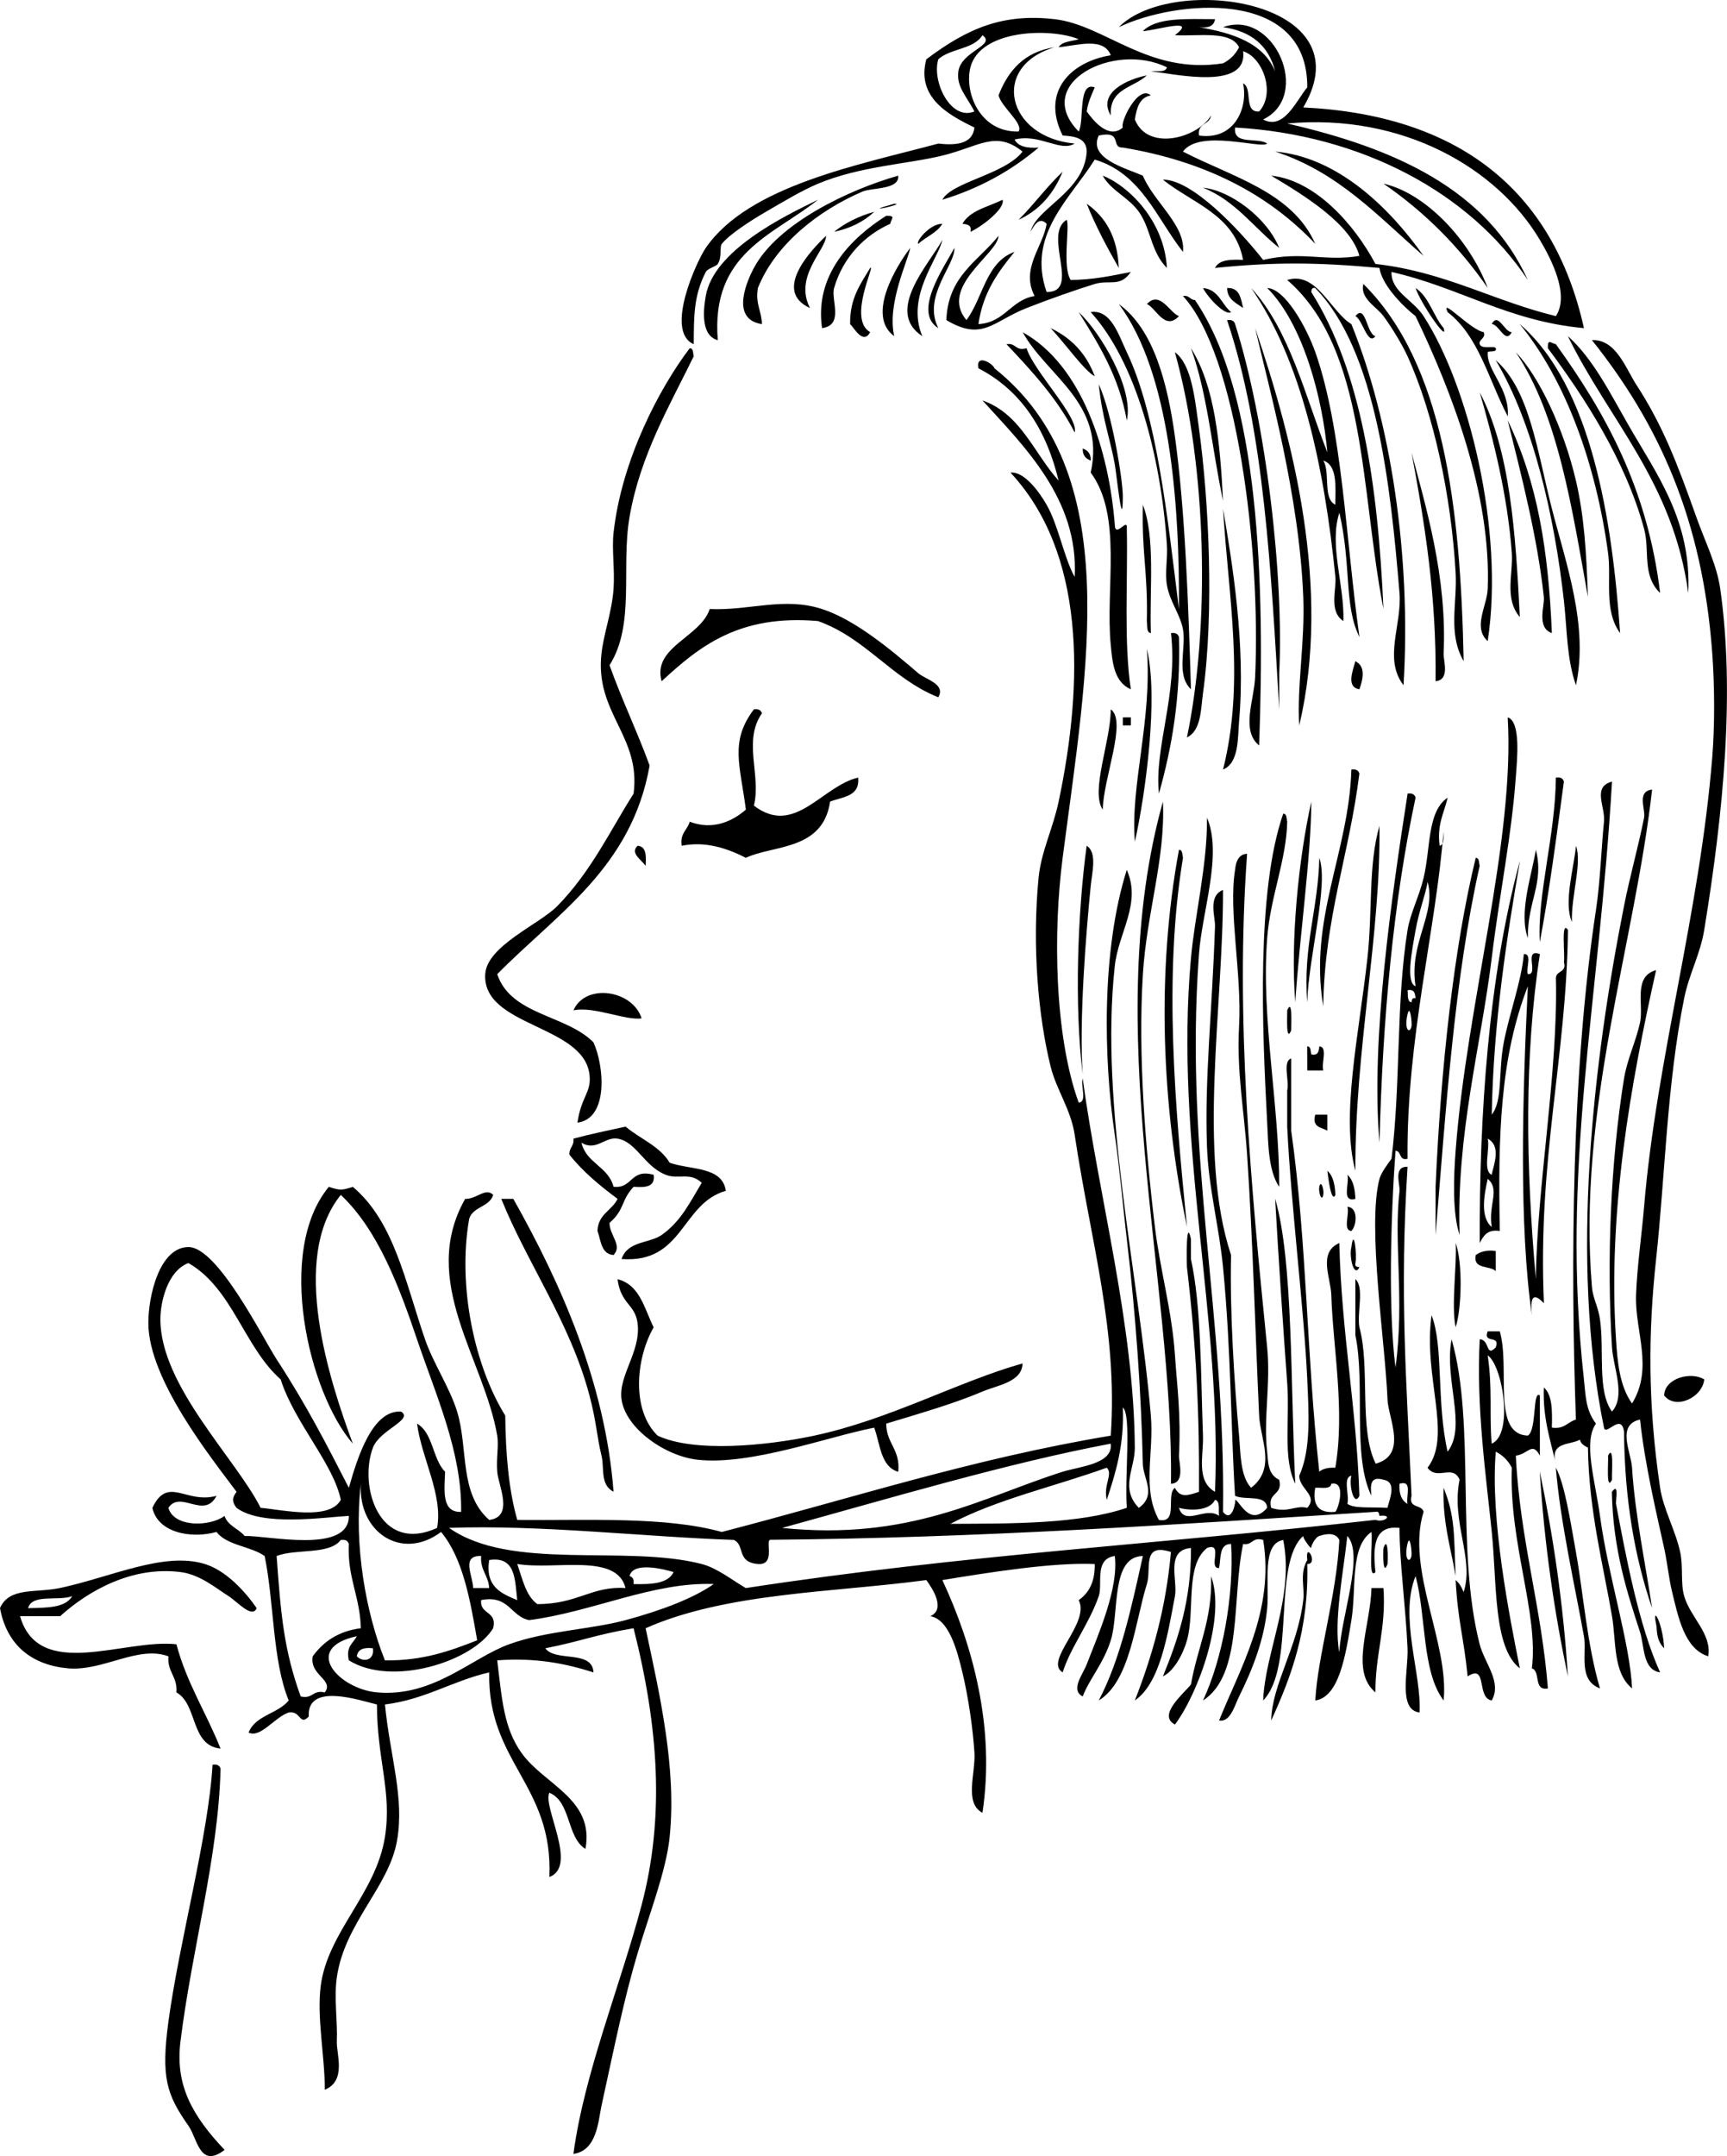 <?xml version="1.0" encoding="UTF-8" standalone="no"?>
<!-- Generator: Adobe Illustrator 13.0.2, SVG Export Plug-In . SVG Version: 6.00 Build 14948)  -->
<svg
    xmlns:rdf="http://www.w3.org/1999/02/22-rdf-syntax-ns#"
    xmlns="http://www.w3.org/2000/svg"
    xmlns:x="http://ns.adobe.com/Extensibility/1.0/"
    xmlns:dc="http://purl.org/dc/elements/1.1/"
    xmlns:i="http://ns.adobe.com/AdobeIllustrator/10.0/"
    xmlns:cc="http://web.resource.org/cc/"
    xmlns:xlink="http://www.w3.org/1999/xlink"
    xmlns:a="http://ns.adobe.com/AdobeSVGViewerExtensions/3.0/"
    xmlns:graph="http://ns.adobe.com/Graphs/1.0/"
    xmlns:svg="http://www.w3.org/2000/svg"
    xmlns:inkscape="http://www.inkscape.org/namespaces/inkscape"
    xmlns:sodipodi="http://sodipodi.sourceforge.net/DTD/sodipodi-0.dtd"
    xmlns:ns1="http://sozi.baierouge.fr"
    id="women_cuts_xA0_Image_1_"
    enable-background="new 0 0 191.674 239.139"
    xml:space="preserve"
    viewBox="0 0 191.674 239.139"
    version="1.1"
    y="0px"
    x="0px"
  >
<g
      clip-rule="evenodd"
      fill-rule="evenodd"
    >
	<path
        d="m153.55 20.374c4.562 1.013 9.485 6.071 11.571 11.572-3.15-4.567-7-8.433-11.57-11.572z"
    />
	<path
        d="m120.61 22.599c2.096 1.465 3.424 3.697 3.561 7.121-1.29-2.273-2.54-4.575-3.56-7.121z"
    />
	<path
        d="m91.237 36.396c-0.86-5.891 3.181-9.969 7.121-12.462 1.139-0.02 0.543 0.331 0.445 0.89-2.79 1.245-5.216 3.645-6.23 7.121-0.381 1.305 1.143 4.099-1.336 4.451z"
    />
	<path
        d="m101.03 27.495c-0.269 1.419-2.618 6.273-1.78 9.792-3.158-2.284 0.296-7.878 1.78-9.792z"
    />
	<path
        d="m136.19 31.945c1.399-0.064 1.529 1.142 1.78 2.225-0.76-0.572-1.75-0.92-1.78-2.225z"
    />
	<path
        d="m131.29 32.835c0.719-0.125 0.767 0.42 1.335 0.445 7.196 10.493 7.772 31.541 7.121 49.402-2.037-1.651-0.562-4.973-0.445-7.566 0.65-14.165-2.02-35.813-8.01-42.281z"
    />
	<path
        d="m127.29 33.726c1.448-1.562 2.543 0.992 3.561 1.335-1.58 1.692-2.58-0.954-3.56-1.335z"
    />
	<path
        d="m136.19 35.506c0.518-0.072 0.792 0.098 0.891 0.445 3.454 10.868 5.419 28.028 4.896 38.72v4.006c-0.91-15.418-1.67-30.977-5.79-43.171z"
    />
	<path
        d="m165.56 35.951c0.719-1.391 1.409 0.913 2.226 0.89-0.72 1.39-1.41-0.913-2.23-0.89z"
    />
	<path
        d="m174.02 37.286c2.754 2.472 4.641 6.24 6.676 9.791 3.183 5.552 7.061 10.66 6.677 18.693-1.67-12.285-8.78-19.118-13.36-28.484z"
    />
	<path
        d="m171.79 38.621c-0.02-1.138 0.33-0.542 0.89-0.445 5.472 7.583 10.165 15.945 11.571 27.594-2.038-1.945-1.125-4.718-1.78-7.121-2.07-7.59-6.61-14.589-10.68-20.028z"
    />
	<path
        d="m76.551 38.621c0.433 0.012 0.346 0.545 0.445 0.89-2.604 5.359-5.928 10.921-7.121 17.802-0.974 5.612 0.646 11.956-2.226 16.467 1.366 3.827 3.062 7.324 4.45 11.126-2.006 11.346-10.289 16.415-16.912 23.144 1.517 4.565 7.67 4.495 10.682 7.566 1.194 2.624 1.692 8.447-1.78 8.901 0.422-2.935 1.578-3.328 1.335-5.341-0.668-5.534-11.911-5.298-11.571-11.126 0.184-3.147 6.009-5.523 8.011-7.566 3.769-3.844 5.855-8.363 8.457-12.461 0.834-6.421-4.326-8.916-3.561-15.577 0.254-2.215 1.15-4.568 1.335-7.121 0.153-2.134-0.207-4.369 0-6.231 0.912-8.209 5.194-16.196 8.456-20.469z"
    />
	<path
        d="m132.18 38.621c2.644 4.181 3.23 10.417 3.561 16.913-1.21-5.613-1.73-11.912-3.56-16.913z"
    />
	<path
        d="m167.34 46.632c3.333 6.953 4.514 14.487 4.896 23.588-1.736-0.609-0.784-3.024-0.89-4.006-0.71-6.613-2.5-13.506-4.01-19.582z"
    />
	<path
        d="m120.17 49.748c0.547 0.194 0.913 0.57 0.89 1.335-0.55-0.194-0.92-0.57-0.89-1.335z"
    />
	<path
        d="m156.66 50.193c1.576 5.958 3.964 13.829 3.561 22.253-0.041 0.856 0.744 2.939-0.89 3.115 0.11-9.451-1.2-17.488-2.67-25.368z"
    />
	<path
        d="m126.84 55.979c1.41 3.633 0.73 9.357 0.89 14.242-0.521-0.072-0.375-0.812-0.445-1.335 0.12-5.501-0.58-7.442-0.44-12.907z"
    />
	<path
        d="m104.14 77.341c-5.193-2.076-7.996-6.542-13.352-8.456-8.774-0.763-13.193 2.829-17.357 6.676-1.064-3.804 4.293-4.854 5.341-8.011 4.41 0.203 8.204-1.377 12.461 0 3.738 1.208 7.788 4.634 10.682 7.121 0.82 0.705 3.09 1.196 2.22 2.67z"
    />
	<path
        d="m129.96 70.221c0.518-0.073 0.792 0.098 0.89 0.445 0.189 6.717-0.79 12.265-2.225 17.357-0.54-5.149 2.12-10.939 1.34-17.802z"
    />
	<path
        d="m127.29 72c1.293 5.281-0.111 15.864-1.335 21.363-0.52-6.296 1.94-13.48 1.33-21.363z"
    />
	<path
        d="m150.43 73.336c1.166 0.592 0.851 1.976 0.445 3.115-1.53-0.236-0.69-2.144-0.45-3.115z"
    />
	<path
        d="m83.672 78.677c0.518-0.073 0.792 0.098 0.89 0.445-2.142 3.08-0.053 6.843-0.89 10.236 4.54 3.462 7.513-2.155 11.571-3.115 0.214 2.143-1.741 2.116-3.115 2.67-0.794 5.453-6.313 4.791-9.347 6.231-2.145-1.086-4.499-1.86-7.121-1.335-0.213-1.4 0.635-1.74 0.891-2.67 2.558 0.981 4.729-0.04 6.23-1.335-0.627-4.925-1.814-7.554 0.891-11.127z"
    />
	<path
        d="m123.28 78.677c1.836 1.282-0.809 7.549-0.891 11.126-1.39-2.045 0.89-7.571 0.89-11.126z"
    />
	<path
        d="m124.62 79.567h0.891v0.89h-0.891v-0.89z"
    />
	<path
        d="m149.98 85.353c0.518-0.072 0.792 0.098 0.891 0.445-1.085 8.855-3.877 16.003-4.006 25.813-1.64-9.66 2.84-17.051 3.12-26.257z"
    />
	<path
        d="m172.68 86.243c0.518-0.072 0.792 0.098 0.891 0.445-0.809 6.017-1.594 12.055-2.671 17.803-0.31-5.213 1.74-11.914 1.78-18.247z"
    />
	<path
        d="m156.22 88.023c0.518-0.072 0.792 0.098 0.89 0.445-2.48 11.613-3.657 24.53-4.006 38.275-0.99-11.43 1.37-27.417 3.12-38.717z"
    />
	<path
        d="m129.07 88.913c0.283 6.356-1.798 12.293-2.225 19.138-0.546 8.738 0.234 18.916 1.335 28.038 0.582 4.825 1.898 9.299 2.226 14.242 0.235 3.571 0.672 6.382 0.444 11.127-0.031 0.659 0.73 3.05-0.89 3.115 0.32-22.52-7.84-50.86-0.89-75.667z"
    />
	<path
        d="m145.54 88.913c-0.032 6.2-1.314 15.003-1.78 22.253-0.56-6.79 0.37-15.948 1.78-22.257z"
    />
	<path
        d="m142.42 90.248c0.433 0.012 0.345 0.545 0.444 0.89-0.093 4.291-1.869 8.294-2.225 12.907-0.69 8.96 1.367 18.561 1.335 27.594-1.214-1.789-1.21-4.763-1.335-7.121-0.56-10.49-1.2-25.7 1.78-34.262z"
    />
	<path
        d="m153.1 91.583c0.169 12.037-2.732 24.861-2.67 38.275-1.634-6.012 0.396-15.121 1.335-23.588 0.59-5.22 0.07-10.268 1.34-14.687z"
    />
	<path
        d="m70.765 93.809c0.974 0.065 0.956 1.122 0.891 2.226-0.511-0.72-1.748-1.41-0.891-2.226z"
    />
	<path
        d="m120.61 93.809c1.183 0.748 0.596 2.939 0.445 4.451-0.52 5.237-1.301 14.838-0.89 20.917-0.95-7.78-0.55-18.06 0.44-25.371z"
    />
	<path
        d="m174.91 93.809c0.709 1.909-0.565 5.656-0.445 8.456-0.95-2.14 0.22-6.002 0.45-8.451z"
    />
	<path
        d="m130.85 94.254c0.434 0.012 0.346 0.544 0.445 0.89-2.183 13.166-0.869 27.716 0.445 40.945-2.78-13.31-3.44-28.1-0.89-41.836z"
    />
	<path
        d="m170.46 94.254c0.95 3.722-0.95 5.714-0.89 9.791-1.03-2.81 0.43-6.974 0.89-9.786z"
    />
	<path
        d="m146.42 95.144c1.081 2.916-1.206 11.058-1.335 16.022-0.49-6.29 1.23-10.35 1.34-16.026z"
    />
	<path
        d="m163.78 95.144c0.434 0.012 0.346 0.544 0.445 0.89-2.802 12.479-3.731 26.829-4.896 40.945v-5.341c0.58-13.17 2.02-26.51 4.46-36.496z"
    />
	<path
        d="m71.21 112.95c-1.77 0.274-5.328-1.372-7.566-0.89 1.342-3.05 6.571-2.26 7.566 0.89z"
    />
	<path
        d="m142.86 112.06c0.613-1.417 0.44 1.573 0.445 2.225-0.6 1.42-0.43-1.57-0.44-2.22z"
    />
	<path
        d="m145.09 116.06c0.433 0.012 0.346 0.545 0.445 0.89 0.757 0.164 0.84-0.347 0.89-0.89 0.983 0.056 0.189 1.888 0.445 2.671h-1.78c-0.01-0.89-0.01-1.78-0.01-2.67z"
    />
	<path
        d="m145.98 123.63h1.335v1.78c-0.66-0.39-1.73-0.35-1.34-1.78z"
    />
	<path
        d="m80.557 132.08c-4.969 1.41-4.686 8.073-11.572 7.565 0.676-2.03 3.093-1.717 4.451-2.67 2.143-1.504 3.119-3.592 4.45-5.786-1.334-1.242-2.574-0.32-4.006-0.89-2.403-0.956-3.251-3.664-5.34-4.006-1.426-0.233-2.393 1.452-4.006 0.445 0.529 2.289 2.987 2.65 3.561 4.896 2.154 0.227 1.817-2.039 4.45-1.335 0.204 1.391-0.95 1.423-2.225 1.335-1.426 1.529-0.955 2.506-2.671 4.006-0.008 1.398 1.47 2.482 0.445 3.561-1.38-0.104-1.389-1.579-1.78-2.671 0.052-1.876 1.605-2.251 2.226-3.561-1.958-1.454-3.83-2.994-5.341-4.896-0.057-0.798 0.545-0.938 0.444-1.78 1.867-0.507 3.844-0.903 5.786-1.335 1.607 1.36 3.786 2.148 4.896 4.006 2.318 0.82 5.865 0.39 6.232 3.13z"
    />
	<path
        d="m149.54 130.3c0.638 0.549 0.843 1.53 0.89 2.67-1.61 0.43-0.62-1.75-0.89-2.67z"
    />
	<path
        d="m146.42 131.64c0.17-0.847 0.566 0.284 0.445 0.891-0.16 0.85-0.56-0.29-0.44-0.89z"
    />
	<path
        d="m55.633 132.97h1.335c5.21 9.225 10.213 20.377 11.127 32.489-1.522-0.766-0.997-2.657-1.335-4.005-0.502-1.997-0.555-3.727-1.336-6.676-2.145-8.1-6.963-14.76-9.791-21.81z"
    />
	<path
        d="m141.53 132.97c2.013 6.941 1.685 20.624 2.226 31.6-1.402-2.811-0.6-7.12-0.891-11.127-0.42-5.68-1.01-14.52-1.34-20.47z"
    />
	<path
        d="m149.54 133.86c1.22 0.009 1.057 2.1 0.444 2.67-0.98-0.05-0.18-1.88-0.44-2.67z"
    />
	<path
        d="m161.56 137.87c0.783 2.131 0.681 7.2 0 9.347-0.52-2.3 0.16-7.04 0-9.35z"
    />
	<path
        d="m166.01 138.76v2.226c-0.665-0.671-2.537-0.134-2.226-1.78 0.52-0.38 1.2-0.59 2.23-0.45z"
    />
	<path
        d="m68.54 141.88c2.488 0.627 2.97 3.261 4.005 5.341-2.002 3.512-2.465 9.201 0.445 12.017 4.04 1.884 11.996 1.139 17.357 0 8.389-1.781 16.073-6.037 23.143-8.011-0.051 2.069-2.795 2.412-4.45 3.115-3.083 1.31-6.587 2.318-10.682 3.561 0.005 2.22 1.594 2.856 1.335 5.341-1.961-0.561-1.987-3.057-2.67-4.896-5.151 1.007-13.708 4.204-19.583 3.561-3.613-0.396-7.993-3.463-8.456-6.677-0.384-2.671 2.174-5.319 1.78-8.456-0.268-2.14-1.859-2.1-2.224-4.88z"
    />
	<path
        d="m165.12 147.66h1.336c1.184 4.123-0.92 11.433 3.115 11.571 1.019-0.633 0.501-5.11 1.335-4.45v6.676c-0.851-1.606-1.276-0.184-2.67 0 0.455 9.335 2.851 16.731 3.561 25.813-1.648 0.312-0.768-1.903-1.78-2.226 0.758-6.093-2.539-13.854-2.226-22.253-0.402-0.785-0.995-1.378-1.78-1.78-0.632 7.472 1.531 18.329 2.67 24.033-2.97-2.29-2.531-9.43-3.115-15.132-0.639-6.234-1.737-13.842-1.335-21.363 1.144 0.034 0.637 2.074 1.78 0.891 0.54-1.44-1.45-0.34-0.9-1.78zm0.44 12.46c2.422-0.994 1.252-8.609-0.445-9.792 0.55 3.73 0.16 6.47 0.44 9.79z"
    />
	<path
        d="m189.15 153c-0.217 2.033-3.199 3.399-4.45 1.78 0.04-1.92 2.98-2.7 4.45-1.78z"
    />
	<path
        d="m178.47 161.46c0.688-1.36 0.392 1.93 0.444 2.67-0.68 1.36-0.39-1.93-0.44-2.67z"
    />
	<path
        d="m172.68 162.79c0.984 1.813 1.603 5.873 2.226 9.347 0.828 4.615 1.226 10.229 2.67 15.132-2.471-0.921-1.441-3.891-1.78-5.786-1.05-5.84-2.61-12.58-3.12-18.69z"
    />
	<path
        d="m170.9 163.24c1.478 7.127 2.61 14.599 3.115 22.698-1.5-7.11-2.61-14.6-3.12-22.7z"
    />
	<path
        d="m178.91 165.46c0.814-1.109 0.384 1.012 0.445 1.336 1.084 5.726 2.519 13.493 4.896 18.692-1.96-0.267-1.745-2.962-2.225-4.451-1.35-4.16-3.02-9.11-3.13-15.58z"
    />
	<path
        d="m153.55 171.69c0.513-1.44 0.504 1.195 0.445 1.78-0.52 1.44-0.51-1.19-0.45-1.78z"
    />
	<path
        d="m28.484 178.37c-0.487 1.203-2.165-0.736-3.115-1.335-1.426-0.899-3.171-2.399-5.341-2.671-5.426-0.679-10.255 2.105-13.353 4.896h-4.45c2.098 7.246 11.584 2.461 17.357 3.116 1.151 4.338 3.34 7.639 4.896 11.571-3.367-0.342-2.513-4.905-4.896-6.231 0.138-1.77-1.028-2.235-0.89-4.005-3.36-1.248-7.257 1.669-11.127 1.335-3.922-0.35-6.795-2.47-7.565-6.69 1.046-2.36 3.95-1.646 6.676-2.226 5.658-1.204 11.478-4.047 16.022-2.67 2.343 0.71 4.441 2.96 5.786 4.9zm-25.368 0c2.026-0.051 4.146-0.009 4.896-1.335-1.496 0.58-4.452-0.3-4.896 1.33z"
    />
	<path
        d="m134.41 174.81c1.67 4.533-1.396 12.972-4.005 16.467-1.983-1.037 0.955-3.412 1.78-4.45 0.69-4.07 2.39-7.11 2.23-12.02z"
    />
	<path
        d="m152.21 176.14h1.335c0.319 4.473-0.926 7.382-0.89 11.571-2.85-2.39-0.56-7.26-0.44-11.57z"
    />
	<path
        d="m23.589 195.73c0.518-0.072 0.792 0.099 0.89 0.445-0.231 9.757-3.186 20.01-4.45 30.264-0.601 4.863 1.324 8.228 4.896 12.017-2.761 2.13-3.008-1.254-4.006-2.67-2.448-3.474-3.059-5.4-2.225-11.572 1.179-8.75 4.449-20.64 4.895-28.49z"
    />
	<path
        d="m130.4 3.906c2.605-2.002-1.952-0.57-3.561-0.445 1.532-1.583 4.896-1.335 8.011-1.335-0.107 0.783-0.766 1.014-1.78 0.89 3.804 0.646 7.142 1.759 8.456 4.896-0.716-2.845-2.657-4.464-5.785-4.896 5.622-2.083 9.933 7.586 4.45 10.236 2.31 1.257 3.733-2.19 4.896-3.561 0.083-11.128-14.674-9.682-20.918-6.676 5.958-6.033 27.533-2.991 20.473 8.901 17.01 0.829 27.699 8.968 31.154 24.479-8.432-0.767-13.852-4.544-21.362-6.231-0.049 2.196 2.35 3.036 3.561 4.896 4.921 7.557 9.009 23.634 7.12 36.05-1.691-1.514-0.072-3.919 0-5.786 0.416-10.596-4.083-22.088-8.011-30.264-1.813-1.431-3.758-3.644-4.006-5.341-6.915-0.627-11.59-0.674-18.247 0 0.43-0.906 1.709-0.961 3.115-0.89-0.929-5.006-5.61-6.258-8.901-8.901 3.201-0.059 8.459 5.505 11.127 8.901 4.341-1.012 6.847 0.205 10.682-0.445-0.94-3.514-6.069-6.687-9.792-8.901 4.85 0.494 9.198 5.34 11.572 9.792 7.733 0.871 13.096 4.113 20.027 5.786 1.54-2.335-0.48-6.268-1.78-8.456-4.713-7.934-15.199-14.075-28.039-12.907 11.943 2.745 22.101 7.274 26.704 17.357-6.468-9.742-18.548-16.115-32.489-16.912-0.238 2.018 2.521 1.04 3.561 1.78-0.622 0.631-7.494-1.651-9.347 0.89 5.475 2.833 12.14 4.476 14.688 10.236-5.188-5.494-12.198-9.165-21.363-10.682-1.417 0.035 0.071-1.918-2.67-1.335-1.192 2.539 2.923 3.596 4.896 4.45 1.181 2.879 4.776 5.535 4.45 8.457-2.937-3.739-4.638-8.714-9.791-10.237-2.755 4.383-7.556 8.349-5.341 14.687 3.89 0.047-0.484-6.354 2.226-8.011 0.364 0.749-0.51 5.188 0.444 6.676 2.501-0.021 4.574-0.47 6.677-0.89-1.201 1.749-2.348 0.832-4.006 1.335-1.882 0.571-5.104 1.7-7.566 2.67-3.753 1.479-4.879 3.732-8.901 1.335 0.157-4.887 3.55-6.539 5.786-9.346-0.052 2-6.64 5.657-3.561 9.346 1.846-2.457 2.162-6.442 5.341-7.566-1.809 2.197-3.509 4.502-4.006 8.011 2.944-0.171 3.562-2.669 6.231-3.115-1.587-3.052 0.955-5.477 1.335-8.011-0.785-0.824-1.378 0.115-1.78 0.89 0.613-2.655 5.968-4.414 6.23-8.901-0.016-1.468-1.266-1.702-2.67-1.78-2.467-4.945 0.998-8.208 5.341-8.901-0.8-2.055-3.7-1.093-5.786-0.89 0.377-0.662 1.433-0.644 2.226-0.89-3.165-1.3-10.939-1.081-12.017 3.115-0.7 2.725 1.001 7.231 5.341 7.121 0.568-0.888-1.825-2.608-2.226-4.005 1.084-2.773 2.875-4.84 6.23-5.341-7.212 2.136-5.283 10.004 2.226 10.682-1.599 0.987-3.889-1.142-6.676-0.445 0.409 0.777 1.392 0.982 2.67 0.89-2.967 2.522-6.481 4.497-10.681 5.786 1.011-1.961 6.973-2.814 8.9-5.34-2.979-2.406-4.825-0.548-8.9 0.445-3.89 0.947-9.133 1.172-13.797 3.115-1.788 0.745-3.991 2.074-5.786 3.116-1.823 1.058-4.094 2.547-4.896 3.561-0.27 0.341 0.048 1.439-0.445 2.225-0.178 0.285-1.139 0.503-1.335 0.89-1.355 2.666-1.312 4.89-1.335 8.011-3.267-1.422 0.342-9.241 1.335-10.682 4.765-6.912 16.975-9.195 25.813-11.571 2.177 0.249 3.813-0.044 4.006-1.78-2.964-1.437-6.457-3.365-5.341-7.566 4.661-3.502 8.544-5.1 14.241-4.45 5.607 0.639 10.375 6.187 18.693 4.896 0.784-0.402 1.378-0.996 1.779-1.78-0.93-1.881-4.41-1.21-7.11-1.338zm7.57 5.341c1.104 0.529 0.009 3.255 1.78 3.116 1.851-2.039 0.403-6.002-1.78-6.676 0.533 4.395-7.575 2.506-10.236 2.226 0.666-0.076 1.643 0.159 1.78-0.445-5.896-2.903-15.031 1.808-9.791 7.121 0.637-1.144-0.118-5.61 1.78-4.896-0.355 0.832-0.744 1.63-0.891 2.67 0.689 0.962 2.441 3.17 4.006 1.78-0.334-0.511 1.68-4.82 3.115-3.561-1.266 0.218-1.574 1.393-1.78 2.67 1.438 3.602 7.008 2.042 8.456-0.445-0.137 1.05-1.545 0.828-1.335 2.226 4.02 0.563 5.46-3.165 4.89-5.786zm-33.83-2.67c-0.752 2.44 1.377 6.871 4.006 5.786-0.815-1.616-2.028-2.733-1.78-4.451 0.326-2.26 4.256-2.887 2.67-4.006-0.95 1.573-3.58 1.46-4.9 2.671z"
    />
	<path
        d="m123.28 12.808c-1.516-2.567 1.896-4.027 4.005-4.451-1.43 1.381-4.2 1.427-4 4.451z"
    />
	<path
        d="m141.53 16.813c6.962 0.605 12.719 6.269 16.468 11.571-5.01-4.343-9.42-9.279-16.47-11.571z"
    />
	<path
        d="m117.94 19.039c-0.985 2.427-2.556 4.269-4.896 5.341 1.72-1.701 3.14-3.688 4.9-5.341z"
    />
	<path
        d="m122.39 19.483c2.874 1.135 6.845 5.021 7.121 10.236-1.795-1.79-1.762-4.332-3.115-6.23-1.16-1.628-3.07-2.313-4.01-4.006z"
    />
	<path
        d="m99.693 19.483c0.142 1.585-2.885 1.299-4.005 1.78-4.788 2.056-9.628 5.804-11.571 10.682-0.307 1.79 0.426 2.541 0.444 4.005-3.691-0.558-1.475-5.135-0.89-6.231 2.656-4.972 10.595-8.7 16.022-10.236z"
    />
	<path
        d="m133.52 20.819c2.983 0.285 7.081 3.3 8.456 6.676-2.82-2.231-4.85-5.24-8.46-6.676z"
    />
	<path
        d="m90.793 22.154c-4.956 3.946-11.923 5.88-11.127 15.577-2.1-0.544-1.489-3.994-1.335-4.896 0.859-5.035 8.62-8.828 12.462-10.681z"
    />
	<path
        d="m99.249 22.599c1.491-0.021-4.303 1.212 0 0z"
    />
	<path
        d="m111.27 22.154c0.32 0.932-2.146 2.885-3.561 3.561 0.163-0.757-0.348-0.84-0.891-0.89 0.85-1.516 2.87-1.87 4.45-2.671z"
    />
	<path
        d="m97.023 23.489c-1.136 1.089-2.624 1.827-4.45 2.225 1.231-0.994 2.718-1.732 4.45-2.225z"
    />
	<path
        d="m104.59 24.824c-0.61 1.022-1.833 1.431-2.671 2.226-0.33-0.219 1.28-2.258 2.67-2.226z"
    />
	<path
        d="m91.683 26.16c0.01 1.554-3.612 4.491-1.78 8.011-4.219-1.908 0.167-6.491 1.78-8.011z"
    />
	<path
        d="m104.59 26.604c-0.411 2.053-4.088 6.265-2.226 10.682-4.237-2.758 0.81-8.052 2.23-10.682z"
    />
	<path
        d="m105.92 27.495c0.162 1.825-3.583 5.373-1.78 8.901-2.91-1.814 0.71-6.83 1.78-8.901z"
    />
	<path
        d="m96.578 36.841c-0.788 1.461-1.803-0.519-2.225-0.89-0.053-2.871 1.169-4.468 2.225-6.231 0.672-0.574-2.56 5.667 0 7.121z"
    />
	<path
        d="m145.98 31.945c-0.379-0.082-0.42 0.173-0.445 0.445 5.568 8.822 7.398 21.382 8.011 35.16-2.571-13.075-1.834-28.857-10.682-36.495 3.257-1.024 4.806 3.498 7.121 4.896 4.332 10.657 6.667 25.667 5.786 40.056-2.254-2.937-0.157-6.694-0.445-10.236-1-12.083-2.6-26.913-9.36-33.826z"
    />
	<path
        d="m147.32 50.193c-0.533-5.997-2.669-14.243-6.676-18.248 1.99 0.066 4.389 4.416 5.341 7.121 3.008 8.555 3.379 20.857 4.896 31.599-1.746-3.544-0.868-7.852-2.226-13.797-1.174 3.554 0.57 8.03 0.445 12.017-1.654-1.072-0.75-3.496-0.891-4.896-1.23-12.237-3.742-23.944-9.346-32.044 4.26 4.641 5.95 11.851 8.46 18.248zm0.88 5.786c0.029-2.106 0.228-4.381-1.335-4.896 0.8 1.285-0.08 4.241 1.34 4.896z"
    />
	<path
        d="m151.32 31.5c8.854 8.801 10.78 24.528 11.127 41.836-1.779-3.07-0.699-6.442-0.89-9.792-0.484-8.506-2.436-17.66-5.341-24.033-0.568-1.247-1.716-3.158-2.671-4.451-0.79-1.061-2.63-1.962-2.23-3.56z"
    />
	<path
        d="m133.52 31.945c1.756 0.172 2.048 1.809 3.115 2.67-0.63 0.452-2.56-1.575-3.12-2.67z"
    />
	<path
        d="m157.11 31.945c1.517 1.006 1.955 3.089 3.115 4.451 0.56 1.778-2.66-2.929-3.11-4.451z"
    />
	<path
        d="m124.17 33.726c3.857 2.767 5.402 8.723 6.231 14.687 1.16 8.355 1.503 19.006 1.78 28.039-1.708-1.634-0.495-4.582-0.891-6.676-0.312-1.655-1.471-3.059-1.78-4.896-0.234-1.39 0.101-2.959 0-4.451-0.668-9.895-3.446-20.302-8.456-25.813 2.264-0.337 3.116 2.592 4.006 4.451 3.321 6.945 4.513 18.259 5.785 28.484 0.09-11.801-1.02-26.267-6.67-33.825z"
    />
	<path
        d="m160.67 34.616c-0.874-1.773 2.581 2.022 4.006 2.225 0.274 0.668-0.616 0.833-0.445 1.335 0.211 0.619 1.661 0.13 1.78 0.445 0.196 0.521-0.875 0.262-0.891 0.445-0.163 2.005 2.438 4.002 2.226 7.121-2.1-3.998-3.24-8.945-6.69-11.571z"
    />
	<path
        d="m119.72 34.616c2.405 2.223 6.149 8.502 5.341 12.017-0.88-4.907-3.12-8.446-5.34-12.017z"
    />
	<path
        d="m150.43 35.061c1.17-1.426 1.23 2.003 2.226 2.226-0.86 1.112-1.41-1.83-2.23-2.226z"
    />
	<path
        d="m144.2 80.457c-0.276-4.312 0.642-9.149 0.444-14.242-0.434-11.24-3.792-23.131-5.341-29.819 4.22 12.392 8.48 28.861 4.9 44.061z"
    />
	<path
        d="m168.68 35.951c7.962 6.879 10.27 21.768 11.127 34.27-1.839-2.533-0.94-5.977-1.335-8.901-1.33-9.815-4.7-19.167-9.8-25.369z"
    />
	<path
        d="m116.61 36.396c2.315 1.096 3.969 2.854 4.896 5.341-1.1-0.547-3.38-3.739-4.9-5.341z"
    />
	<path
        d="m113.49 36.841c6.629 3.663 9.595 13.178 10.237 21.363 0.049 1.577 1.471-0.945 1.335 0.445 0.123 5.959-0.348 12.512 0.445 17.802-1.914-0.813-2.054-3.145-2.226-4.896-0.62-6.32 1.337-14.316-2.226-19.138 1.7-7.687-4.92-10.736-7.55-15.576z"
    />
	<path
        d="m178.91 156.56c1.554-1.741 0.145-4.84 0-7.121-0.597-9.446-0.177-20.478 1.336-29.819 0.345-2.128 1.353-4.2 1.78-6.231 0.417-1.986-0.792-5.092 1.78-5.786-2.834 12.681-5.378 26.768-4.451 40.945 0.162 2.484 0.385 5.173 1.78 7.121 2.418-3.958 0.307-7.966 0.445-12.017 0.106-3.098 0.629-6.672 0.89-9.791 1.375-16.427 6.169-32.574 7.566-49.847 0.287-3.552 0.271-7.85 0-11.572-1.075-14.803-5.937-25.433-13.352-34.715 2.667-0.132 3.764 3.158 4.896 4.896 2.936 4.508 4.528 8.65 6.676 14.687 0.991 2.788 2.291 5.333 2.671 8.011 1.631 11.528 0.366 24.682-1.781 37.83-0.436 2.669-1.691 4.916-2.225 7.566-1.928 9.582-2.114 19.721-3.115 28.929-0.875 8.046-0.944 16.018 0.444 25.369 0.351 2.359 1.683 4.66 2.226 7.121 0.354 1.604 0.031 3.484 0.445 4.896 0.703 2.396 3.083 4.162 2.67 6.676-2.657-0.808-3.349-4.454-4.005-7.121-0.372-1.509-0.531-3.263-0.891-4.896-0.801-3.636-2.165-9.356-2.67-14.242-2.655 0.579-0.999 3.598-0.891 5.341 0.328 5.25 1.545 10.954 2.226 15.577-1.933-5.634-3.056-12.077-3.115-19.583-0.311-2.146-2.026 0.567-2.226-0.444-3.801-18.576-1.175-40.706 2.226-57.858 0.663-3.348 1.587-6.561 2.225-9.791 0.184-0.928-0.858-2.92 0.891-3.116-1.927 17.196-8.321 35.428-6.676 55.188 0.102 1.225 0.691 2.162 0.89 3.561 0.5 3.5-0.33 7.94 1.33 10.23z"
    />
	<path
        d="m111.71 38.176c1.072-0.182 0.967 0.812 2.225 0.445 0.803 2.58 5.817 7.633 5.341 9.346-1.97-3.817-4.76-6.81-7.57-9.791z"
    />
	<path
        d="m130.4 39.066c1.858 1.383 2.198 5.016 2.67 8.456 1.098 7.999 1.694 20.332 0.445 29.374-0.241 1.747-0.193 4.151-1.78 4.896 2.54-12.184 2.26-29.874-1.34-42.726z"
    />
	<path
        d="m168.23 39.066c2.585 2.677 5.326 8.47 6.676 14.242 0.899 3.849 1.157 7.762 1.335 12.907-1.79-9.923-3.3-20.135-8.01-27.149z"
    />
	<path
        d="m166.01 39.957c3.767 3.258 4.604 10.126 6.23 16.467 1.559 6.073 4.081 12.986 2.671 19.583-1.023-2.907-0.977-6.095-1.335-9.346-1.03-9.271-3.39-19.707-7.57-26.704z"
    />
	<path
        d="m152.66 162.35c3.608-0.964 1.418-5.05 1.335-7.121-0.254-6.36-2.274-19.282-0.891-24.478 0.179-0.671 0.918-1.663 1.336-2.226 1.034-8.418 0.492-17.375 1.78-25.369 0.297-1.848 1.275-3.681 1.78-5.786 0.804-3.353 0.378-7.343 2.67-8.901-0.383 1.694-1.205 2.949-0.89 5.341 0.604-0.138 0.369-1.114 0.444-1.78-0.807 10.914-4.137 23.16-4.005 36.495-0.987 0.245-0.634-0.85-1.336-0.891-0.542 7.528-0.807 17.815 0 24.033 1.02-7.584-0.226-13.756 0.445-19.582 0.078-0.681-0.727-2.75 0.891-2.671-0.898 14.174-0.113 23.745 0.444 36.495-0.39 1.429 1.154 0.923 1.336 1.78-1.993 6.342 2.861 14.578 2.225 20.918-2.435-3.203-1.918-9.357-3.115-13.797-1.849 4.553 0.68 10.844 0.445 15.132-2.437-0.287-1.226-4.694-1.335-7.121-0.215-4.729-0.895-9.554-0.891-13.352-2.848-0.325-2.972 2.072-2.67 4.896-0.854 0.968-0.281-3.254-0.445-4.45-2.416 1.659-1.648 6.274-2.226 9.791-0.649 3.96-1.367 8.517-4.005 8.901 0.236-4.81 2.352-11.592 2.67-17.803-0.355-0.689-1.084-0.813-2.226-0.444-0.523 0.169-1.018 1.354-0.89 1.335-0.159 0.023-1.008-1.231-0.891-1.335-3.472 3.066-0.82 14.482-4.45 18.247 0.198-5.36 3.488-11.494 2.226-17.803-2.422 0.431-1.517 4.728-1.78 7.566-0.331 3.562-1.686 6.918-3.116 9.791-0.493 0.992-0.966 2.89-2.225 2.671 2.299-5.729 6.179-12.195 4.896-20.028-1.258-0.367-1.153 0.628-2.226 0.445-1.276 5.993-0.018 14.521-4.45 17.357 2.161-4.633 3.452-11.603 3.115-17.357-1.35-0.015-1.108 1.562-1.335 2.671-1.265 0.077 0.538-2.912-1.335-2.226-2.472 1.967-1.298 6.948-2.226 10.236-0.459 1.627-1.485 3.439-2.671 4.006 1.679-4.107 3.149-8.423 3.116-14.242-2.873 0.236-1.447 3.574-1.78 5.341-0.827 4.381-1.657 9.661-4.451 11.571 1.919-4.905 3.451-10.197 4.006-16.467-3.279-1.07-2.14 1.883-2.671 3.561-1.285 4.063-1.836 10.795-5.34 12.906 2.402-4.57 3.627-10.318 4.896-16.022-3.593 0.058-2.602 6.308-3.561 9.347-0.823 2.606-2.395 4.315-3.115 6.23-1.412-0.719 0.014-2.44 0.444-3.561 1.255-3.256 3.562-8.413 3.116-12.017-2.321 0.33-1.316 3.103-1.78 4.451-1.051 3.047-3.146 5.701-4.006 8.456-2.139-1.268 3.092-5.484 1.78-8.012 1.135-0.793 1.82-2.036 1.78-4.005-4.659-0.205-11.809 0.947-16.912 1.78 3.336 7.159 5.888 16.263 4.45 25.813-2.064-1.089-0.743-4.381-0.89-6.676-0.173-2.684-0.689-6.221-1.336-8.901-0.584-2.427-1.485-5.884-3.561-6.231 1.734-0.774 0.262-3.044-0.444-4.005-10.215 1.379-22.16 1.365-31.154 5.341 1.619 7.637 3.437 15.498 2.67 23.143-0.376 3.748-2.258 8.546-3.561 12.907-1.526 5.113-2.614 10.58-4.005 16.912-0.356 1.62-0.475 4.984-3.116 5.341 1.186-8.901 5.215-18.688 7.566-27.594 2.55-9.655 1.922-19.614-0.89-30.709-4.254 0.72-5.766 1.431-9.792 2.225 1.113 1.558 5.211 0.13 5.341 2.671-3.044-0.962-6.355-1.655-10.682-1.335 0.528 4.361 0.73 7.483 2.671 10.236 2.52 3.575 8.141 5.111 7.121 10.681-2.11-1.302-1.584-5.24-4.006-6.23-0.771 1.58 3.21 8.152 0 9.347 0.451-10.242-6.879-12.704-6.676-22.698-4.096 0.948-7.089 2.999-11.571 3.561 0.573 5.824 2.188 10.325 1.335 15.132-0.909 5.121-5.811 9.109-6.676 15.132-0.329 2.289 0.097 4.906 0 7.121-0.059 1.329 1.102 4.375-1.336 5.341 0.021-3.603-0.917-8.06-0.444-11.571 0.805-5.977 6.129-10.187 7.121-16.468 0.791-5.014-0.873-8.537-0.891-14.687-1.94-0.466-7.787-2.474-7.566 1.335-1.049 1.089-0.827-0.665-2.225-0.445-1.57 0.523-3.131 2.873-4.451 2.226 0.744-1.927 3.259-2.082 4.451-3.561-1.818-4.413-1.606-10.855-2.671-16.022-1.567-1.103-4.182-1.158-5.341-2.67-2.84 0.789-6.512 0.085-7.12-2.671 1.732-3.63 3.714-0.397 7.12-1.335-1.361 2.658-4.018-0.682-5.34 1.335 0.632 2.212 4.652 2.084 6.23 0.891 0.368 1.115 1.56 1.408 2.226 2.226 2.588-0.069 11.591 2.029 11.571-2.226-2.657 0.132-9.632 1.222-12.462-0.891-0.516-0.658-0.516-1.121 0-1.78-2.742-3.694-9.767-12.412-9.791-18.692-0.013-3.047 1.244-8.442 4.45-8.456 3.258-0.013 8.293 10.17 9.792 12.462 3.325 5.086 5.575 9.501 8.011 14.242 0.979-3.476 2.631-8.639 5.786-8.456 1.461 0.895-2.37 2.016-3.116 4.005-1.592 4.25 0.677 11.826 7.121 8.901 0.676-3.669-1.702-7.664-2.225-11.571 1.795 1.023 1.709 3.928 3.115 5.341-0.093 2.169-0.376 4.529 1.78 4.45 0.108-6.592-2.787-12.9-4.896-19.138-1.999-5.912-4.354-12.153-8.457-16.021-5.719 7.062-1.233 20.67 1.336 27.594-4.904-5.635-8.6-21.32-2.671-28.484 1.303 0.4 1.367 0.4 2.671 0 4.583 3.869 5.794 10.48 8.011 16.912 0.919 2.665 2.747 5.363 3.561 8.012 1.257 4.091 0.196 9.058 3.561 12.017 2.785-0.341 1.014-3.812 0.89-5.341-0.122-1.513 0.189-2.898 0-4.006-1.459-8.533-8.713-17.155-3.561-26.259 1.325 0.023 2.259-1.309 3.116-0.444-0.417 1.363-2.275 1.285-2.671 2.67-1.314 7.523 0.63 16.367 4.006 21.808 0.049 4.254 0.379 8.226 1.335 11.572 7.938 0.072 16.425-0.402 22.698 1.335 14.267-3.684 27.78-8.121 43.171-10.682 0.802-11.696-2.218-21.456-4.006-33.38-0.42-2.803-2.033-4.99-2.67-7.565-1.379-5.576-2.069-13.34-1.336-20.918 0.283-2.921 1.595-5.466 2.226-8.456 2.812-13.334 2.938-27.6-5.341-36.495 1.442-0.166 3.089 1.956 4.006 3.561 1.323 2.315 1.911 5.837 3.115 8.011 0.468-8.629-5.65-14.525-10.236-19.583 4.279 1.507 5.712 5.86 8.456 8.901-1.388-5.733-4.205-10.036-8.901-12.461-0.329-1.701 1.641-0.508 1.78 0 14.457 11.528 10.332 33.029 7.566 54.297-1.061 8.159-0.926 19.666 1.78 27.148 0.983-0.055 0.188-1.888 0.445-2.67 1.82 13.299 5.705 27.364 5.785 40.945 0.014 2.353-1.674 4.462 0.445 6.676 2.018-1.452 0.481-3.241 0.445-4.896-0.171-7.827-0.79-16.594-1.78-24.923-0.451-3.79-0.786-7.872-1.335-11.572-1.252-8.426-1.489-20.452 1.335-29.374 1.657 3.75-0.926 6.906-1.335 10.682-1.699 15.645 2.679 34.283 4.005 49.846 0.359 4.22-1.011 8.097 0.891 11.572 2.207 0.427 0.747-2.813 1.78-3.561 0.572 1.152 1.462 0.855 2.67 0.444 0.061-8.405-0.271-15.875-1.335-24.923-0.045-0.972-0.088-5.555 0.445-3.115v2.225c1.157 5.316 1.074 12.406 1.335 19.583 0.08 2.2-0.812 5.005 1.335 6.23 0.814-18.982-4.532-38.591-2.67-59.192 0.432-4.779 1.832-10.377 1.78-15.577 1.741 4.049-0.545 10.384-0.891 15.132-1.645 22.596 2.979 40.249 2.671 61.863 1.047 1.351 1.463-1.352 1.335-1.335 0.423-0.055 1.612 3.136 3.561 0.89-0.091-1.541-2.454-0.81-3.561-1.335-0.471-7.396-0.428-15.985-1.335-25.368-0.431-4.442-1.619-8.884-1.78-13.352-0.278-7.699 0.581-15.037 0.89-24.479 0.033-1.019-0.816-3.327 0.891-4.006 0.025 13.052-2.842 29.21 0.89 40.501-0.146 6.307 0.352 14.105 0.89 20.027 0.172 1.882 0.113 4.491 1.336 5.786 2.827-2.178 1.011-5.41 0.89-8.012-0.434-9.329-0.686-19.243-1.335-28.929-0.333-4.968-1.168-9.195-0.891-14.242 0.323-5.859-1.199-12.739-0.444-17.357 0.038-0.234 0.098-1.754 1.335-1.78-1.332 18.314 0.421 36.774 2.226 54.743 0.405 4.041-0.432 8.001 0 11.571 0.115 0.956 0.001 2.506 1.335 3.115 0.44 1.775-1.33 1.341-0.891 3.115 1.896 0.62 2.648-0.335 4.006 0 1.253-1.384-0.887-2.073-0.89-3.561 1.323-2.931 1.057-6.931 0.89-10.681-0.335-7.543-1.813-19.403-2.226-28.039v-4.006c0.271-1.063-0.559-3.229 0.445-3.56v8.011c1.769 12.605 1.679 24.633 3.115 37.83 0.396-0.346 1.005-0.479 1.78-0.445 1.101-6.378-0.266-13.362-0.444-19.138-0.062-1.955-1.503-4.727 0.89-5.786 0.226 9.863 1.916 18.261 2.226 28.039-0.591 1.263-1.18-1.143-0.891-2.226-0.995 0.192-0.18 2.193-0.444 3.116 0.784 0.54 2.28 0.334 4.45 0.444 0.236-0.971 1.077-2.878-0.445-3.115-1.485-0.447-1.459 0.618-1.335 1.78-2.157-4.37-0.646-12.408-1.78-17.802v-6.231c1.021 0.907 0.161 3.696 0.445 5.341 1.22 4.4-0.08 11.34 1.8 15.1zm4.45-59.19c-0.428 2.434-1.102 5.825 0 6.231-0.768-4.778 2.333-8.046 1.335-11.572-0.23 1.419-0.98 3.302-1.33 5.342zm-0.45 8.01c0.025-0.271 0.066-0.527 0.445-0.445-0.051-0.543-0.133-1.054-0.89-0.89 0.08 0.52-0.07 1.26 0.45 1.34zm0 2.67c0.072-0.31-0.155-2.59-0.444-1.335-0.4 1.7 0.24 2.23 0.44 1.34zm-125.51 39.16c-4.085-3.63-5.339-10.09-10.236-12.907-2.326 0.863-3.115 4.344-3.115 6.231 0 7.38 8.378 15.457 11.127 20.917 2.583 0.241 7.652 1.415 8.9-0.89-0.847-4.05-5.124-8.52-6.676-13.35zm91.686 13.35c-0.397-1.699 0.727-2.841 0-3.561-5.774 2.088-12.219 3.507-17.357 6.23 7.088-0.033 14.257 0.016 19.583-1.78-0.263-3.268 0.545-10.342-0.445-11.126 0.17 4.18-0.79 7.23-1.78 10.24zm-36.053 3.12c14.22 1.454 22.136-3.367 31.154-6.23 1.849-0.587 5.627-0.839 5.341-3.115-11.37 2.13-24.74 6.12-36.493 9.35zm-44.06 14.69c4.211 0.058 7.253-1.056 10.236-2.226-0.785-4.556-1.587-9.096-4.006-12.017-4.386 3.285-9.238 0-8.901-5.341-0.813 6.78 0.562 14.34 2.671 19.59zm103.25-19.14c-0.349 1.979 0.419 2.844 2.225 2.67 0.379-0.371 1.22-3.478-0.444-3.115-0.08 0.65-1.08 0.4-1.78 0.44zm10.24 1.78c-0.197-0.842 0.605-2.683-0.891-2.226-0.07 1.11 0.23 1.85 0.89 2.23zm-25.37 0.44c0.653 2.104 2.955-0.21 4.451 0.891-0.076-0.666 0.158-1.643-0.445-1.78-0.63 1.33-2.98 1.18-4.01 0.89zm-45.398 3.56c-0.482 0.228 0.632 2.831-1.335 2.671-2.409-0.201-1.391-2.104-2.671-2.671-9.986-0.339-21.418-1.697-31.6-1.335 6.867 4.842 19.546 1.817 28.039 4.006 1.748 0.45 3.543 1.902 4.896 2.67 24.541-3.758 45.58-4.829 69.875-7.565 1.055 0.367 2.05-0.628 0.444-0.445-0.024-0.271-0.066-0.527-0.444-0.445-22.13 1.4-44.05 2.91-67.208 3.1zm63.198 12.47c0.217-4.13 2.789-10.829 0.891-12.906-0.41 3.89-1.54 9.43-0.89 12.91zm-109.93-12.02c-0.099-0.347-0.373-0.518-0.891-0.445-1.284 1.683-4.991 0.942-7.12 1.78 0.46 6.395 0.791 10.395 2.67 15.577 1.361 0.323 1.31-0.768 2.67-0.445 1.081-1.405-1.72-1.903-1.335-4.005 1.189-1.63 2.841-2.797 5.341-3.115-0.077-3.49-1.512-5.61-1.335-9.35zm117.94 1.33c0.072-0.31-0.155-2.59-0.444-1.335-0.4 1.7 0.24 2.24 0.44 1.34zm-99.247 4.9c-0.265-2.257-0.144-4.899-3.115-4.45-0.454 2.97 1.337 3.71 3.115 4.45zm-4.006-4.9c-2.28-0.063-0.901 2.208-0.89 3.561h1.78c-0.068-1.41-1.008-1.95-0.89-3.56zm6.232 5.34c4.501 0.004 6.011-2.022 9.791-1.78-0.962-3.933-7.826-1.965-12.017-2.67 0.58 1.65 0.943 3.51 2.226 4.45zm10.236-3.11c0.347 0.099 0.518 0.373 0.445 0.891 1.962 0.033 3.825-0.032 4.45-1.336-1.124-0.33-4.508-1.19-4.895 0.45zm-11.127 4.89c-2.102-0.42-2.217-2.827-5.341-2.226-0.17 1.654 1.804 1.164 1.336 3.116-2.279 3.749-11.315 6.531-16.022 3.561-0.353-1.54 0.494-1.879 0.89-2.671-6.196 1.349-1.957 5.852 2.226 6.23 6.243 0.566 10.481-3.818 14.688-5.34 4.156-1.505 9.013-1.622 12.906-2.671 4.054-1.092 7.583-2.452 9.791-4.005-6.699-0.26-13.475 3.1-20.474 4zm-19.138 4.01c0.661 0.7 1.989 0.496 1.78-0.891-1.014-0.12-1.672 0.11-1.78 0.89z"
    />
	<path
        d="m121.95 42.627c1.479 3.203 2.679 10.66 2.67 12.461-0.02 4.164-0.68-2.383-0.89-3.561-0.51-2.856-1.4-5.115-1.78-8.9z"
    />
	<path
        d="m164.23 43.517c3.372 6.419 3.986 15.597 4.45 24.924-1.745-2.033-0.723-4.832-0.89-7.121-0.47-6.377-2.05-12.594-3.56-17.803z"
    />
	<path
        d="m135.74 56.424c1.002 5.871 2.543 15.107 1.779 23.588-0.154 1.719 0.034 4.607-1.779 5.341 2.45-9.714 0.6-19.14 0-28.929z"
    />
	<path
        d="m167.34 79.567c1.476 0.487 1.04 4.665 0.891 6.676-0.507 6.809-1.728 12.339-2.671 20.028-1.198 9.771-3.947 19.544-3.561 30.709-0.824-2.419-0.659-6.517-0.444-9.347 1.23-16.3 6.59-34.367 5.78-48.063z"
    />
	<path
        d="m175.35 159.68c-1.136 0.645-3.38 0.182-2.671 2.67-0.614-2.649-1.461-5.066-1.335-8.456 0.963 0.817 0.937 2.624 0.89 4.451 1.4 0.213 1.74-0.635 2.671-0.891-0.612-17.415-0.461-38.882 2.226-56.522 0.479-3.143 0.595-6.895 0.89-9.792 0.169-1.661-1.345-3.854 0.89-4.451-1.438 24.724-5.707 42.971-3.115 66.314 0.189 1.702 0.167 3.387 1.336 4.896-1.448 2.045-0.092 6.285 0.444 10.236 0.907 6.689 3.339 14.147 3.561 19.138-2.138-1.778-1.745-5.174-2.226-8.012-0.914-5.406-2.583-11.723-2.67-18.692-0.39-0.21-0.79-0.4-0.89-0.9z"
    />
	<path
        d="m168.68 95.589c-1.404 8.141-2.932 17.752-3.115 28.039 1.243-1.55 0.706-4.754 1.335-8.011 0.63-3.263 1.96-6.787 2.226-9.792 0.965-0.075 0.202 1.579 0.445 2.226 1.265 0.078-0.538-2.912 1.335-2.226-1.752 11.34-1.551 23.741-0.445 36.05 0.1-10.129 2.479-23.025 2.226-33.379 0.006-0.884 1.215-0.566 0.891-1.78 0.12-0.953-0.345-4.748 0.444-3.561-0.175 14.297-3.374 25.305-2.67 41.391-1.146-1.191-1.547-0.791-1.335 1.335-1.432-9.882-1.06-24.129-0.445-36.495-3.086 7.9-3.321 16.604-3.115 27.148-1.398-0.211-1.819 0.556-2.226 1.335-0.06-14.1 0.97-29.54 4.43-42.271zm-3.12 34.711c0.191-1.036 1.114-3.17-0.445-4.006 0.27 1.22-0.57 3.54 0.44 4.01zm0 5.79c-0.403-2.518 0.972-4.13-0.445-5.34-0.38 1.73-0.87 4.23 0.44 5.34z"
    />
	<path
        d="m147.32 129.86c0.638 0.549 0.843 1.53 0.89 2.671-0.44 0.97-0.79-1.85-0.89-2.67z"
    />
	<path
        d="m150.88 140.54c-0.591 1.263-1.18-1.144-0.891-2.226 0.27-2.317 0.64 0.898 0.445 1.78-0.09 0.38 0.16 0.43 0.44 0.45z"
    />
	<path
        d="m162 164.13c-0.76-1.788-2.484 0.138-3.561-1.335 2.779-3.632-0.51-10.007 0.445-16.912 1.341 3.375 0.53 9.671 1.78 15.132 2.179-2.826-0.421-8.036 0.445-12.462 2.705 9.405 0.41 23.289 3.115 33.825 0.531 2.069 2.506 4.199 1.335 6.23-1.735-0.293-0.425-4.123-2.67-2.67-0.448-4.469-1.074-6.026-1.335-10.682 0.415 0.326 0.674 0.809 0.89 1.335 1.2-3.73-1.41-7.78-0.45-12.47z"
    />
	<path
        d="m160.22 165.02c1.305 3.211 1.138 5.309 1.336 9.791-0.54-3.17-1.46-5.96-1.34-9.79z"
    />
	<path
        d="m145.09 173.03c-0.266-2.198 1.305 0.463 0 0.445 0.176 7.296-1.771 12.47-4.006 17.357 0.09-4.028 2.927-8.08 3.561-13.353 0.18-1.47-0.44-2.91 0.45-4.46z"
    />
	<path
        d="m184.7 182.82c-0.944-0.947-0.759-2.07-0.89-2.67-0.49-2.23 0.74-0.19 0.89 2.67z"
    />
</g
  >
</svg
>
